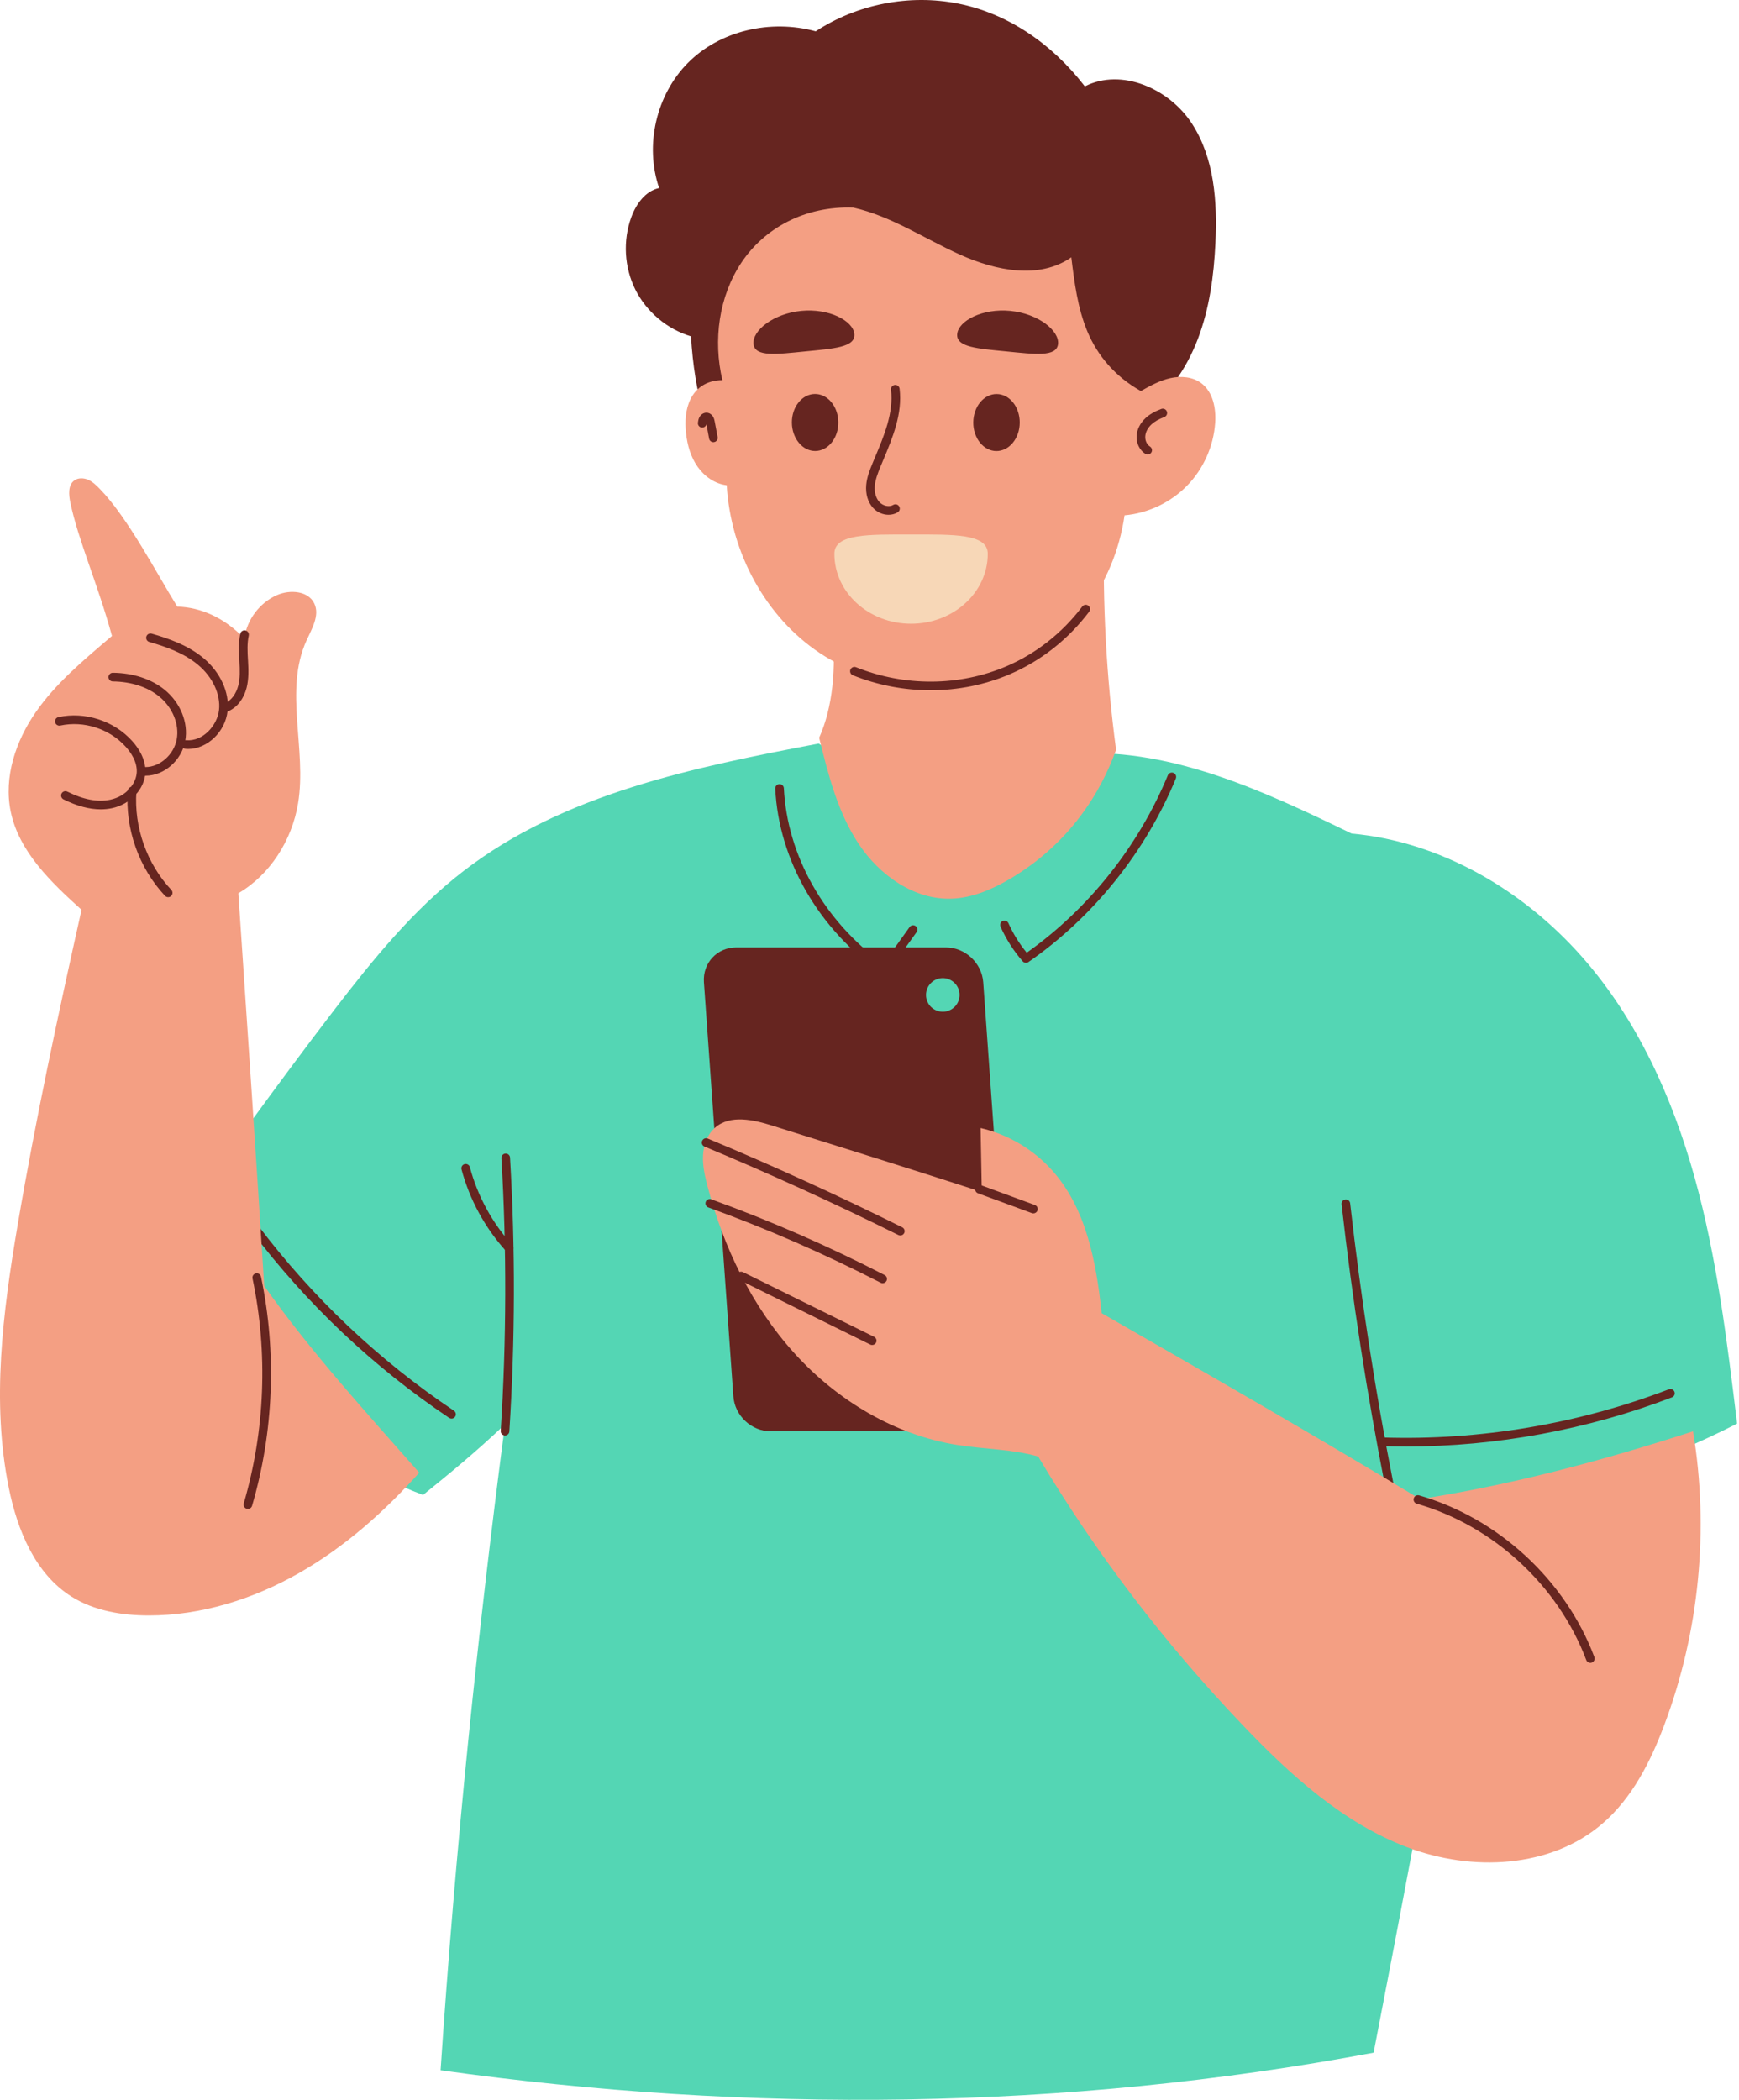 <svg width="352" height="425" viewBox="0 0 352 425" fill="none" xmlns="http://www.w3.org/2000/svg">
<path d="M165.719 150.454C140.448 155.282 114.157 160.563 93.792 176.277C83.636 184.11 75.464 194.188 67.651 204.36C55.943 219.599 44.808 235.271 34.126 249.849C42.537 273.579 61.448 293.36 85.631 302.506C90.876 298.256 96.12 294.006 102.219 288.219C96.631 330.948 92.198 373.829 89.183 418.917C151.683 427.657 215.474 427.105 278.037 415.36C285.136 378.568 292.24 341.777 297.698 305.683C316.834 302.448 335.48 296.349 351.615 288.063C349.584 271.329 347.537 254.527 343.027 238.287C338.506 222.053 331.386 206.277 320.24 193.641C308.11 179.886 291.355 170.277 273.594 168.672C256.094 160.209 237.662 151.542 218.24 152.448C209.303 152.865 200.573 155.313 191.657 155.985C182.735 156.657 173.042 155.224 165.719 150.454Z" fill="#54D6B4"/>
<path d="M91.396 287.058C91.23 287.058 91.063 287.006 90.912 286.907C75.516 276.573 62.037 263.834 50.855 249.042C50.563 248.662 50.641 248.11 51.021 247.818C51.407 247.527 51.954 247.605 52.245 247.99C63.318 262.625 76.651 275.23 91.886 285.459C92.282 285.73 92.391 286.271 92.12 286.672C91.954 286.922 91.678 287.058 91.396 287.058Z" fill="#662520"/>
<path d="M142.579 84.298C141.037 79.173 140.209 73.834 139.87 68.063C135.048 66.621 130.876 63.12 128.615 58.62C126.36 54.12 126.053 48.683 127.782 43.954C128.761 41.282 130.626 38.652 133.417 38.048C130.464 29.407 132.818 19.193 139.256 12.714C145.688 6.24 155.891 3.824 165.115 6.334C173.506 0.824 184.094 -1.234 193.938 0.725C203.787 2.683 212.777 8.641 219.589 17.475C227.048 13.678 236.667 17.959 241.24 24.969C245.813 31.975 246.423 40.824 246.021 49.183C245.704 55.777 244.824 62.412 242.469 68.579C240.115 74.746 236.188 80.449 230.683 84.094C225.751 87.365 219.834 88.829 213.969 89.594C203.094 91.011 191.938 90.204 181.381 87.235C175.657 85.626 169.933 83.365 163.99 83.667C157.818 83.985 151.042 86.938 142.574 84.298H142.579Z" fill="#662520"/>
<path d="M230.928 79.126C232.829 78.063 234.766 76.995 236.886 76.516C239.011 76.037 241.386 76.225 243.136 77.516C245.527 79.287 246.173 82.615 245.969 85.584C245.641 90.323 243.579 94.922 240.246 98.313C236.917 101.704 232.355 103.86 227.626 104.277C225.542 118.74 216.298 130.381 204.084 135.615C191.876 140.844 177.074 139.511 165.996 132.183C154.917 124.855 147.902 111.751 147.1 98.193C144.704 97.912 142.563 96.391 141.183 94.412C139.798 92.438 139.121 90.037 138.86 87.641C138.605 85.303 138.74 82.844 139.787 80.735C140.834 78.626 142.928 76.928 146.225 76.928C144.313 68.876 145.496 59.985 150.094 53.105C154.699 46.225 162.839 41.652 172.714 42.001C180.443 43.745 187.173 48.334 194.407 51.563C201.636 54.792 210.371 56.568 216.85 52.068C217.475 57.172 218.126 62.36 220.115 67.105C222.105 71.85 225.652 76.183 230.928 79.126Z" fill="#F49F83"/>
<path d="M168.375 126.798C169.391 134.959 168.506 143.35 165.808 149.282C167.641 156.72 169.547 164.319 173.766 170.704C177.99 177.095 185.058 182.147 192.709 181.839C196.823 181.673 200.74 180.001 204.302 177.917C213.974 172.272 221.714 163.386 225.912 151.714C223.938 136.938 223.136 122.006 223.516 107.105C204.464 108.944 185.86 115.246 168.375 126.798Z" fill="#F49F83"/>
<path d="M84.86 298C77.771 305.928 69.709 313.089 60.464 318.344C51.214 323.599 40.724 326.896 30.089 326.886C24.657 326.881 19.068 325.959 14.469 323.068C7.094 318.433 3.511 309.599 1.782 301.063C-1.76 283.599 0.584 265.516 3.563 247.943C7.172 226.672 11.709 205.573 16.506 184.099C10.339 178.516 3.844 172.36 2.167 164.209C0.73 157.235 3.198 149.912 7.266 144.068C11.334 138.224 16.886 133.599 22.667 128.683C19.766 118.079 15.823 109.318 14.23 101.641C13.907 100.094 13.756 98.178 15.021 97.235C15.829 96.636 16.974 96.688 17.891 97.099C18.803 97.511 19.532 98.24 20.235 98.959C25.886 104.761 31.704 116.011 35.886 122.75C40.719 122.886 45.464 125.037 49.454 129.204C49.959 125.402 52.563 121.943 56.079 120.412C58.704 119.261 62.422 119.547 63.631 122.146C64.751 124.532 63.131 127.214 62.037 129.615C57.443 139.698 62.131 151.579 60.339 162.516C59.105 170.084 54.589 177.058 48.245 180.75C50.058 207.594 51.87 234.443 53.485 260.214C62.776 273.349 73.693 285.334 84.865 298H84.86Z" fill="#F49F83"/>
<path d="M179.855 104.167C178.725 104.167 177.558 103.678 176.719 102.771C175.672 101.636 175.172 99.933 175.339 98.1C175.48 96.579 176.021 95.178 176.61 93.756C176.782 93.35 176.948 92.938 177.12 92.532C178.985 88.089 180.907 83.49 180.35 78.871C180.292 78.386 180.636 77.954 181.115 77.897C181.594 77.834 182.027 78.178 182.089 78.657C182.704 83.74 180.683 88.553 178.735 93.204C178.563 93.615 178.396 94.016 178.225 94.422C177.693 95.719 177.198 96.985 177.079 98.266C176.959 99.605 177.292 100.818 178.006 101.589C178.745 102.396 180.001 102.657 180.797 102.173C181.214 101.923 181.751 102.053 182.001 102.469C182.251 102.881 182.12 103.417 181.704 103.667C181.146 104.006 180.506 104.167 179.85 104.167H179.855Z" fill="#662520"/>
<path d="M178.979 197.136C178.808 197.136 178.631 197.084 178.479 196.975C165.703 188.042 157.641 174.063 156.922 159.584C156.896 159.1 157.266 158.693 157.75 158.667C158.229 158.647 158.641 159.016 158.667 159.495C159.349 173.173 166.849 186.397 178.776 195.042L184.115 187.594C184.396 187.199 184.943 187.11 185.334 187.391C185.724 187.673 185.813 188.219 185.537 188.61L179.693 196.766C179.521 197.006 179.25 197.136 178.979 197.136Z" fill="#662520"/>
<path d="M207.667 194.829C207.422 194.829 207.183 194.725 207.011 194.527C205.172 192.423 203.662 190.063 202.521 187.516C202.323 187.074 202.521 186.558 202.959 186.36C203.401 186.162 203.917 186.36 204.115 186.798C205.084 188.949 206.328 190.959 207.823 192.782C220.355 183.912 230.48 171.188 236.391 156.871C236.573 156.428 237.084 156.214 237.532 156.397C237.98 156.584 238.188 157.095 238.006 157.543C231.87 172.412 221.271 185.6 208.167 194.673C208.016 194.782 207.844 194.829 207.672 194.829H207.667Z" fill="#662520"/>
<path d="M102.23 290.47C102.209 290.47 102.188 290.47 102.173 290.47C101.688 290.438 101.324 290.027 101.355 289.543C102.527 271.23 102.574 252.662 101.496 234.345C101.464 233.865 101.834 233.449 102.318 233.423C102.803 233.391 103.214 233.761 103.24 234.24C104.324 252.631 104.277 271.272 103.1 289.652C103.074 290.115 102.688 290.47 102.23 290.47Z" fill="#662520"/>
<path d="M103.063 253.422C102.823 253.422 102.584 253.324 102.412 253.136C98.167 248.449 95.058 242.74 93.422 236.631C93.297 236.162 93.573 235.683 94.042 235.558C94.505 235.433 94.99 235.709 95.11 236.178C96.672 242.021 99.646 247.475 103.709 251.959C104.032 252.318 104.005 252.87 103.646 253.193C103.479 253.344 103.271 253.422 103.063 253.422Z" fill="#662520"/>
<path d="M50.183 305.334C50.099 305.334 50.016 305.318 49.938 305.297C49.469 305.162 49.209 304.678 49.339 304.214C53.652 289.469 54.266 273.735 51.115 258.704C51.016 258.23 51.318 257.766 51.792 257.667C52.261 257.568 52.73 257.87 52.829 258.344C56.037 273.657 55.412 289.688 51.021 304.704C50.907 305.084 50.558 305.334 50.183 305.334Z" fill="#662520"/>
<path d="M45.959 143.949C45.625 143.949 45.308 143.761 45.162 143.438C44.964 142.995 45.157 142.48 45.594 142.277C46.808 141.725 47.787 140.417 48.214 138.771C48.605 137.245 48.558 135.667 48.448 133.761L48.443 133.636C48.344 131.87 48.24 130.042 48.641 128.24C48.745 127.766 49.209 127.469 49.683 127.574C50.157 127.678 50.453 128.146 50.349 128.62C50 130.188 50.094 131.891 50.188 133.537L50.198 133.662C50.287 135.282 50.396 137.298 49.907 139.209C49.339 141.391 48.037 143.089 46.318 143.87C46.203 143.923 46.078 143.949 45.959 143.949Z" fill="#662520"/>
<path d="M38.089 151.553C37.912 151.553 37.73 151.542 37.553 151.527C37.068 151.485 36.714 151.063 36.751 150.584C36.792 150.1 37.214 149.746 37.693 149.787C41.084 150.068 43.99 146.787 44.334 143.662C44.673 140.506 43.053 137.006 40.089 134.532C37.193 132.105 33.475 130.829 30.219 129.897C29.756 129.766 29.49 129.282 29.62 128.818C29.756 128.355 30.235 128.084 30.704 128.219C34.131 129.199 38.063 130.558 41.209 133.188C44.61 136.037 46.475 140.121 46.068 143.855C45.61 148.089 41.954 151.553 38.084 151.553H38.089Z" fill="#662520"/>
<path d="M29.469 156.964C29.36 156.964 29.25 156.964 29.136 156.954C28.657 156.933 28.282 156.522 28.308 156.037C28.334 155.558 28.735 155.188 29.224 155.209C29.308 155.214 29.386 155.214 29.469 155.214C32.365 155.214 35.219 152.694 35.776 149.584C36.323 146.553 34.938 143.167 32.25 140.959C29.891 139.016 26.542 137.923 22.828 137.886C22.349 137.881 21.959 137.485 21.964 137.001C21.974 136.522 22.365 136.136 22.839 136.136C22.844 136.136 22.844 136.136 22.849 136.136C26.959 136.178 30.693 137.412 33.365 139.61C36.532 142.214 38.157 146.251 37.5 149.891C36.787 153.86 33.23 156.964 29.474 156.964H29.469Z" fill="#662520"/>
<path d="M20.391 163.771C18.073 163.771 15.547 163.094 12.855 161.75C12.422 161.537 12.245 161.011 12.459 160.579C12.678 160.146 13.198 159.969 13.636 160.188C16.87 161.803 19.782 162.355 22.292 161.829C25.698 161.12 27.615 158.402 27.688 156.204C27.756 154.131 26.526 152.303 25.474 151.131C22.204 147.48 16.99 145.787 12.198 146.818C11.724 146.917 11.261 146.62 11.157 146.146C11.058 145.678 11.355 145.214 11.829 145.11C17.224 143.948 23.094 145.855 26.776 149.964C28.042 151.375 29.526 153.61 29.433 156.261C29.318 159.631 26.401 162.761 22.646 163.542C21.922 163.693 21.162 163.771 20.386 163.771H20.391Z" fill="#662520"/>
<path d="M34.037 181.543C33.808 181.543 33.573 181.449 33.401 181.267C28.12 175.647 25.308 167.704 25.87 160.017C25.907 159.532 26.328 159.173 26.808 159.204C27.292 159.24 27.651 159.662 27.615 160.142C27.089 167.355 29.724 174.803 34.678 180.069C35.011 180.418 34.99 180.975 34.641 181.303C34.469 181.464 34.256 181.543 34.042 181.543H34.037Z" fill="#662520"/>
<path d="M281.24 301.506C280.829 301.506 280.464 301.219 280.381 300.803C276.672 281.969 273.704 262.751 271.553 243.683C271.5 243.199 271.844 242.766 272.323 242.714C272.803 242.657 273.235 243.006 273.292 243.485C275.438 262.511 278.402 281.683 282.099 300.464C282.193 300.938 281.881 301.396 281.407 301.49C281.355 301.501 281.292 301.506 281.24 301.506Z" fill="#662520"/>
<path d="M284.579 292.698C282.985 292.698 281.391 292.672 279.803 292.62C279.324 292.605 278.943 292.204 278.959 291.719C278.975 291.24 279.37 290.865 279.86 290.876C299.459 291.516 319.501 288.146 337.808 281.12C338.256 280.948 338.761 281.172 338.933 281.626C339.105 282.073 338.881 282.579 338.433 282.751C321.391 289.287 302.87 292.704 284.579 292.704V292.698Z" fill="#662520"/>
<path d="M172.938 67.589C173.204 70.298 168.615 70.553 162.975 71.11C157.339 71.668 152.782 72.303 152.521 69.6C152.256 66.897 156.532 63.459 162.167 62.907C167.808 62.35 172.673 64.891 172.938 67.589Z" fill="#662520"/>
<path d="M169.693 85.459C169.698 86.225 169.584 86.959 169.349 87.667C169.115 88.376 168.776 89.001 168.344 89.547C167.907 90.089 167.396 90.511 166.823 90.808C166.25 91.105 165.651 91.256 165.026 91.261C164.407 91.261 163.802 91.12 163.224 90.834C162.646 90.542 162.136 90.131 161.693 89.589C161.25 89.053 160.907 88.433 160.662 87.725C160.417 87.022 160.292 86.287 160.287 85.522C160.282 84.756 160.396 84.016 160.631 83.308C160.865 82.6 161.203 81.975 161.641 81.433C162.073 80.886 162.584 80.464 163.157 80.167C163.73 79.876 164.328 79.725 164.953 79.719C165.573 79.714 166.177 79.855 166.756 80.147C167.334 80.433 167.844 80.85 168.287 81.386C168.729 81.922 169.078 82.547 169.318 83.251C169.563 83.959 169.688 84.693 169.693 85.459Z" fill="#662520"/>
<path d="M193.751 67.589C193.48 70.298 198.074 70.553 203.709 71.11C209.35 71.668 213.902 72.303 214.167 69.6C214.433 66.897 210.157 63.459 204.516 62.907C198.881 62.35 194.016 64.891 193.751 67.589Z" fill="#662520"/>
<path d="M201.745 79.73C202.37 79.735 202.969 79.886 203.542 80.177C204.115 80.474 204.62 80.896 205.058 81.443C205.495 81.985 205.834 82.61 206.063 83.318C206.297 84.026 206.412 84.766 206.407 85.532C206.401 86.297 206.282 87.032 206.037 87.735C205.792 88.443 205.448 89.063 205.006 89.599C204.558 90.141 204.047 90.552 203.469 90.844C202.891 91.131 202.292 91.271 201.667 91.271C201.047 91.266 200.448 91.115 199.87 90.818C199.297 90.521 198.792 90.099 198.354 89.558C197.917 89.011 197.584 88.386 197.349 87.677C197.115 86.969 197 86.235 197.006 85.469C197.011 84.704 197.136 83.969 197.381 83.261C197.62 82.558 197.964 81.933 198.412 81.396C198.854 80.86 199.365 80.443 199.943 80.157C200.521 79.865 201.12 79.724 201.745 79.73Z" fill="#662520"/>
<path d="M199.938 112.058C199.938 119.876 192.985 126.214 184.412 126.214C175.839 126.214 168.891 119.876 168.891 112.058C168.891 107.954 175.839 108.152 184.412 108.152C192.985 108.152 199.938 107.954 199.938 112.058Z" fill="#F7D7B7"/>
<path d="M144.396 89.475C143.985 89.475 143.62 89.183 143.537 88.761L142.99 85.845C142.891 86.272 142.48 86.563 142.032 86.511C141.553 86.454 141.214 86.016 141.271 85.537C141.313 85.225 141.365 84.793 141.589 84.386C141.912 83.798 142.521 83.459 143.131 83.516C143.631 83.563 144.094 83.886 144.365 84.371C144.553 84.709 144.62 85.048 144.672 85.319L145.261 88.438C145.35 88.912 145.037 89.371 144.563 89.459C144.506 89.47 144.454 89.475 144.396 89.475Z" fill="#662520"/>
<path d="M232.308 91.964C232.147 91.964 231.985 91.923 231.839 91.834C230.652 91.084 229.959 89.626 230.079 88.11C230.178 86.839 230.813 85.6 231.87 84.61C232.673 83.855 233.719 83.251 235.063 82.751C235.516 82.579 236.022 82.813 236.188 83.266C236.36 83.719 236.126 84.219 235.673 84.391C234.553 84.808 233.699 85.298 233.063 85.891C232.339 86.569 231.886 87.428 231.824 88.251C231.756 89.11 232.136 89.954 232.772 90.355C233.183 90.61 233.308 91.152 233.048 91.558C232.881 91.824 232.6 91.969 232.308 91.969V91.964Z" fill="#662520"/>
<path d="M188.365 139.672C183.037 139.672 177.672 138.662 172.625 136.636C172.172 136.454 171.959 135.943 172.136 135.495C172.318 135.047 172.829 134.829 173.276 135.011C183.12 138.964 194.224 138.891 203.74 134.813C209.74 132.24 215.042 128.058 219.073 122.724C219.365 122.339 219.912 122.261 220.297 122.553C220.677 122.844 220.756 123.391 220.464 123.777C216.256 129.355 210.709 133.724 204.427 136.417C199.37 138.584 193.886 139.672 188.365 139.672Z" fill="#662520"/>
<path d="M198.433 289.626H156.011C152.115 289.626 148.73 286.469 148.448 282.568L142.485 198.766C142.209 194.87 145.141 191.709 149.042 191.709H191.464C195.36 191.709 198.745 194.87 199.021 198.766L204.99 282.568C205.266 286.469 202.329 289.626 198.433 289.626Z" fill="#662520"/>
<path d="M194.229 201.323C194.229 201.777 194.146 202.209 193.974 202.625C193.802 203.042 193.552 203.412 193.235 203.73C192.917 204.047 192.547 204.292 192.131 204.464C191.714 204.636 191.282 204.724 190.834 204.724C190.381 204.724 189.948 204.636 189.532 204.464C189.115 204.292 188.745 204.047 188.427 203.73C188.11 203.412 187.865 203.042 187.693 202.625C187.516 202.209 187.433 201.777 187.433 201.323C187.433 200.875 187.516 200.438 187.693 200.021C187.865 199.605 188.11 199.24 188.427 198.922C188.745 198.599 189.115 198.355 189.532 198.183C189.948 198.011 190.381 197.922 190.834 197.922C191.282 197.922 191.714 198.011 192.131 198.183C192.547 198.355 192.917 198.599 193.235 198.922C193.552 199.24 193.802 199.605 193.974 200.021C194.146 200.438 194.229 200.875 194.229 201.323Z" fill="#54D6B4"/>
<path d="M342.699 289.631C345.985 309.49 343.959 330.199 336.881 349.037C334.1 356.449 330.402 363.772 324.417 368.954C313.876 378.084 297.917 378.751 284.876 373.808C271.834 368.865 261.188 359.183 251.558 349.095C235.818 332.6 221.855 314.418 210.146 294.73C204.86 293.22 199.261 293.256 193.829 292.397C181.12 290.392 169.464 283.381 160.824 273.855C152.183 264.324 146.438 252.392 143.188 239.944C142.662 237.923 142.193 235.845 142.308 233.761C142.417 231.673 143.178 229.537 144.756 228.168C147.824 225.506 152.506 226.574 156.376 227.787C170.751 232.287 185.126 236.787 198.73 241.194C198.646 236.881 198.568 232.569 198.485 228.256C204.021 229.537 209.141 232.558 212.938 236.787C219.756 244.381 221.865 254.975 222.995 265.72C244.449 278.027 265.902 290.334 287.443 303.345C305.584 300.511 323.438 295.85 342.699 289.631Z" fill="#F49F83"/>
<path d="M321.902 336.48C321.547 336.48 321.214 336.266 321.084 335.912C315.407 320.834 302.256 308.709 286.766 304.272C286.303 304.141 286.032 303.652 286.167 303.188C286.297 302.725 286.782 302.459 287.245 302.589C303.256 307.178 316.85 319.709 322.719 335.298C322.886 335.751 322.657 336.251 322.209 336.423C322.11 336.464 322.001 336.48 321.902 336.48Z" fill="#662520"/>
<path d="M209.167 245.527C209.068 245.527 208.964 245.511 208.865 245.475L197.959 241.464C197.506 241.298 197.271 240.798 197.438 240.345C197.605 239.891 198.11 239.657 198.563 239.824L209.469 243.834C209.922 244.001 210.157 244.501 209.99 244.954C209.86 245.308 209.527 245.527 209.172 245.527H209.167Z" fill="#662520"/>
<path d="M182.235 250.001C182.105 250.001 181.969 249.969 181.844 249.907C169.021 243.532 155.813 237.506 142.594 232.001C142.146 231.813 141.938 231.303 142.125 230.86C142.308 230.412 142.818 230.198 143.266 230.386C156.521 235.907 169.766 241.948 182.625 248.344C183.058 248.563 183.235 249.084 183.021 249.516C182.865 249.823 182.558 250.001 182.235 250.001Z" fill="#662520"/>
<path d="M178.662 259.662C178.532 259.662 178.391 259.631 178.266 259.563C167.011 253.766 155.271 248.636 143.375 244.324C142.917 244.157 142.688 243.657 142.849 243.199C143.011 242.745 143.516 242.511 143.969 242.678C155.938 247.016 167.745 252.173 179.063 258.006C179.495 258.23 179.662 258.756 179.443 259.183C179.287 259.485 178.98 259.657 178.662 259.657V259.662Z" fill="#662520"/>
<path d="M176.542 272.162C176.412 272.162 176.282 272.136 176.157 272.073L149.631 258.985C149.193 258.771 149.016 258.245 149.23 257.813C149.443 257.381 149.969 257.204 150.401 257.417L176.933 270.506C177.365 270.719 177.542 271.245 177.329 271.678C177.177 271.985 176.865 272.162 176.542 272.162Z" fill="#662520"/>
</svg>
